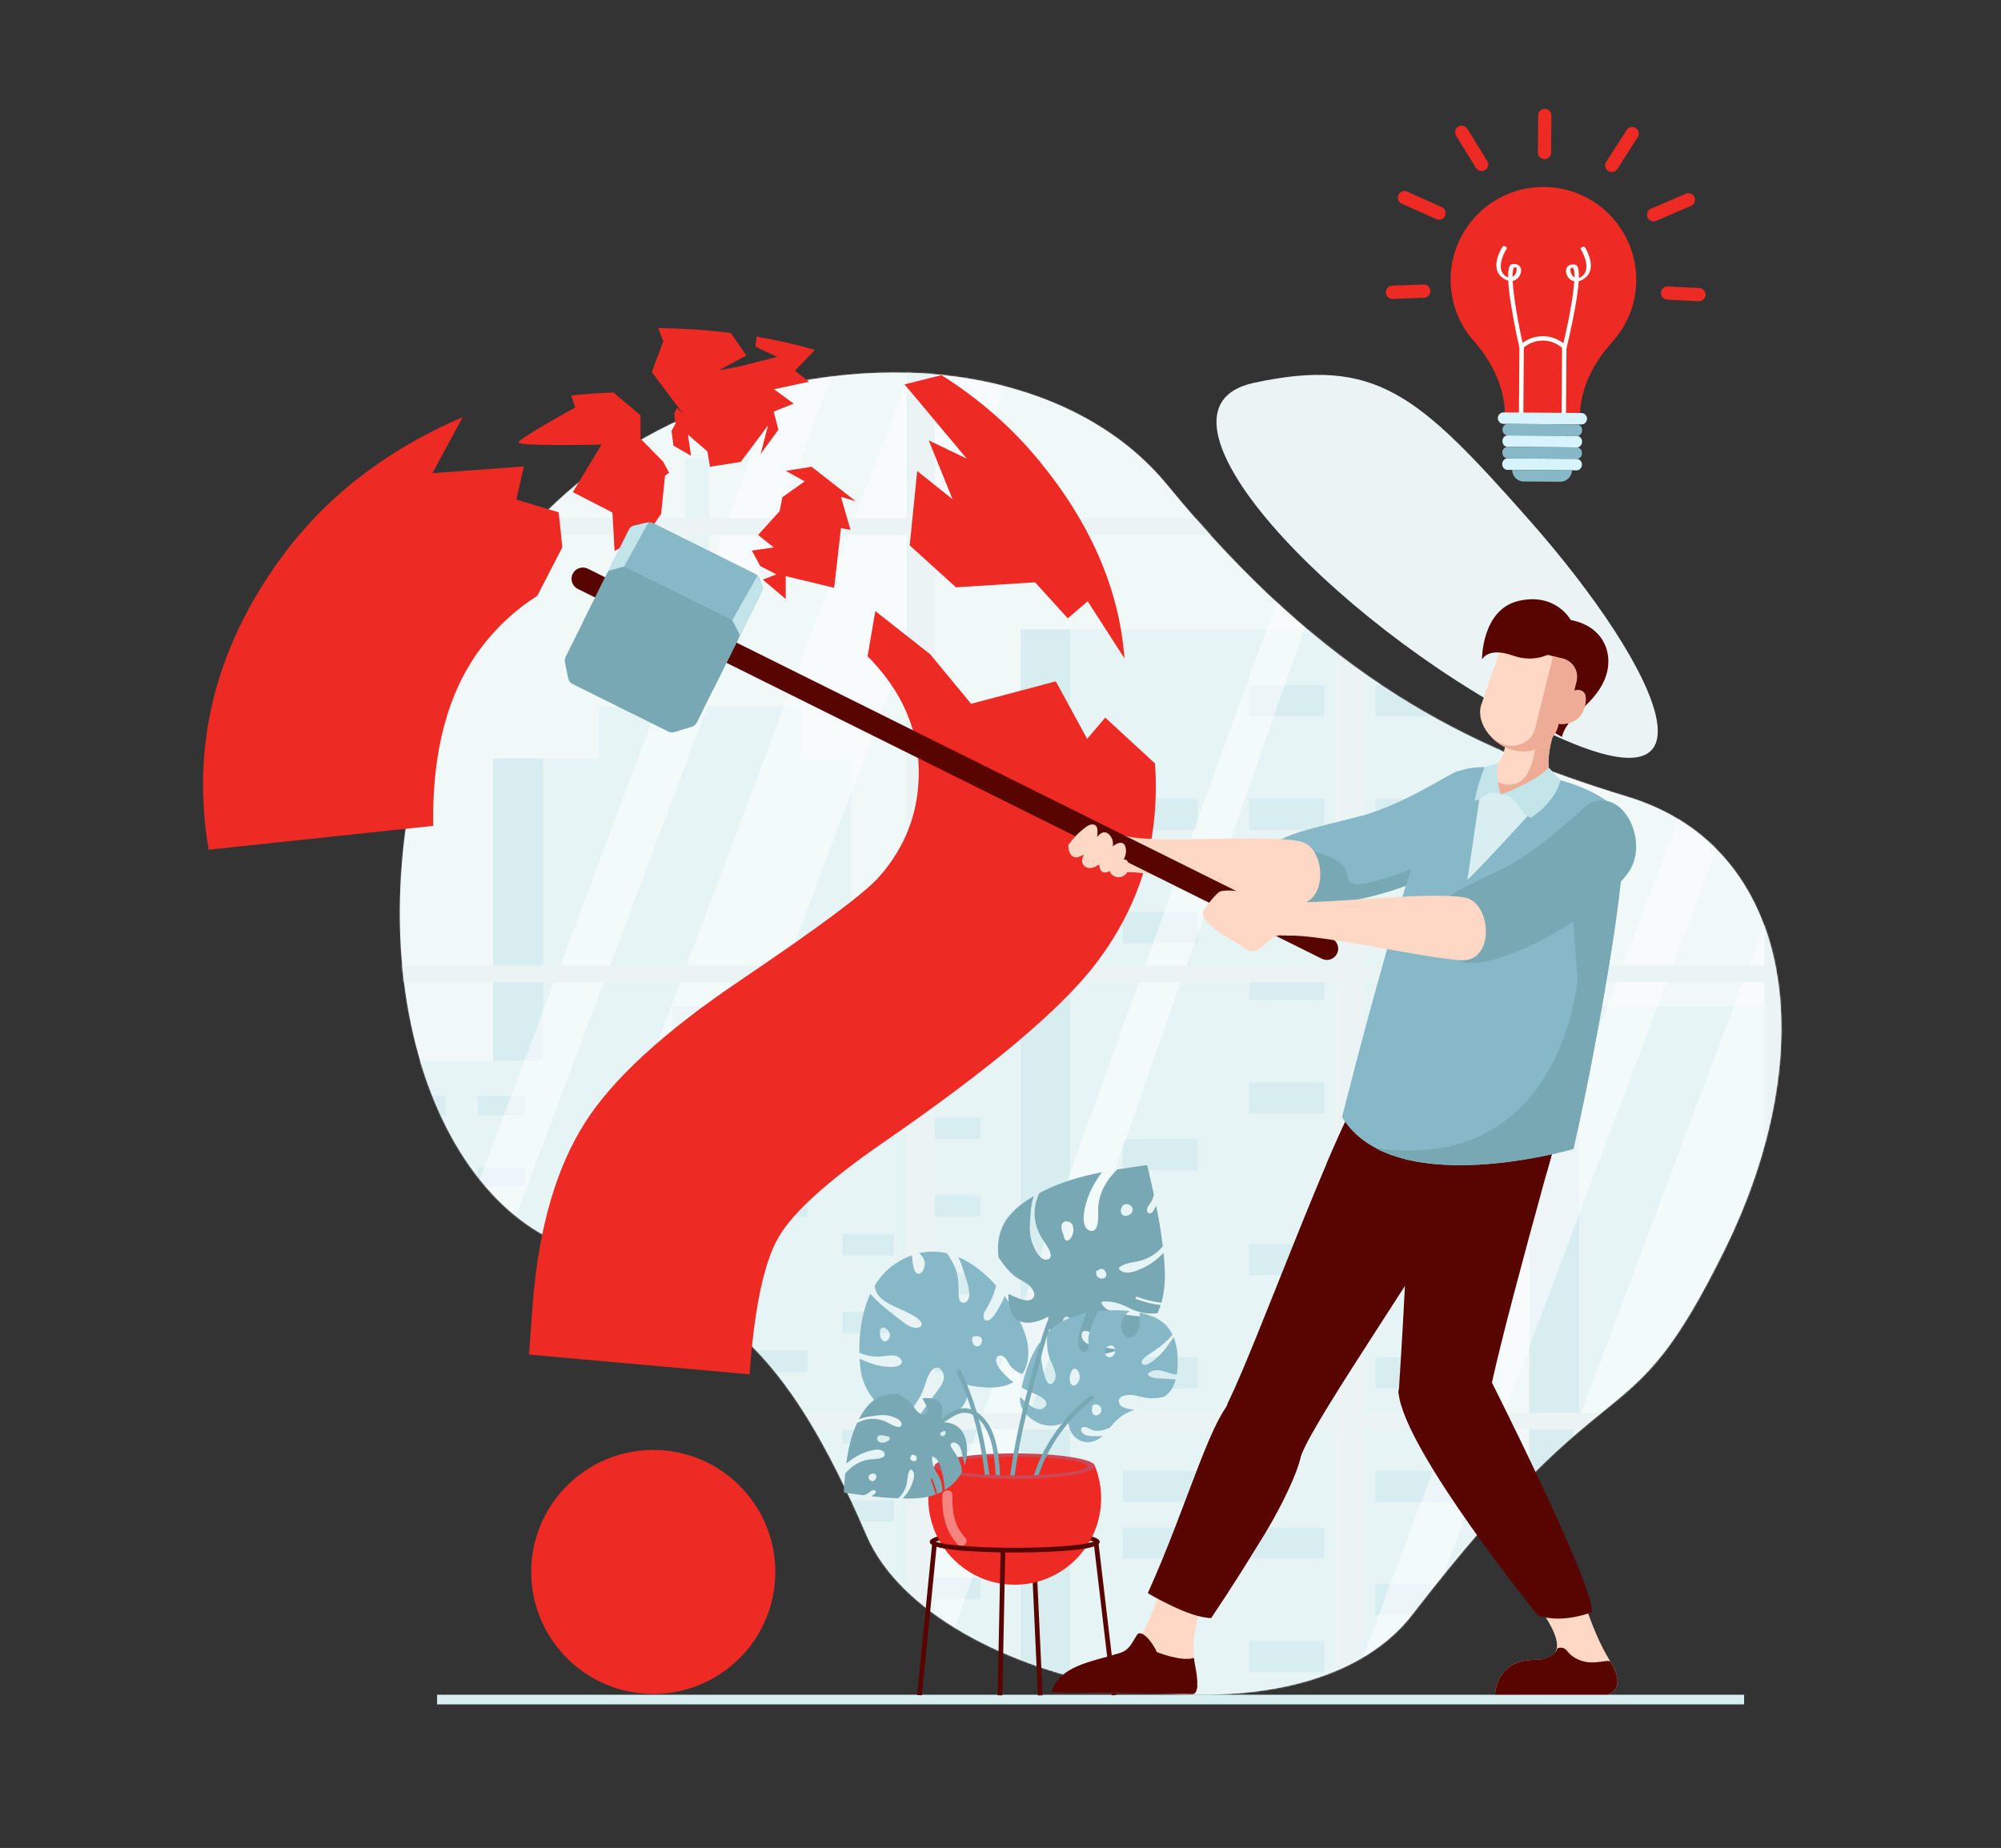 <svg width="1400" height="1293" viewBox="0 0 1400 1293" fill="none" xmlns="http://www.w3.org/2000/svg">
<rect x="0" y="0" width="1400" height="1293" fill="#333333" stroke="none"/>
<g clip-path="url(#clip0_84_4707)">
<path d="M1138.88 557.482C1025.31 523.004 927.403 474.275 816.462 339.068C705.522 203.862 407.372 245.464 320.701 448.274C234.029 651.085 296.433 838.293 400.438 872.966C504.445 907.634 549.077 941.579 606.5 1074.6C652.565 1181.31 908.657 1232.71 988.006 1129.79C1133.14 941.579 1137.15 1015.11 1206.48 874.701C1275.82 734.288 1255.53 592.89 1138.88 557.482Z" fill="#EAF4F5"/>
<path d="M1068.94 362.733C991.769 275.535 962.569 249.472 877.275 267.871C791.981 286.276 930.584 434.293 1071.85 506.881C1213.12 579.475 1163.4 469.473 1068.94 362.733Z" fill="#EAF4F5"/>
<path d="M1220.26 1185.8H305.808V1192.55H1220.26V1185.8Z" fill="#D8EEF0"/>
<mask id="mask0_84_4707" style="mask-type:luminance" maskUnits="userSpaceOnUse" x="279" y="260" width="968" height="926">
<path d="M1138.88 557.482C1025.31 523.004 927.403 474.275 816.462 339.068C705.522 203.862 407.372 245.464 320.701 448.274C234.029 651.085 296.433 838.293 400.438 872.966C504.445 907.634 549.077 941.579 606.5 1074.6C652.565 1181.31 908.657 1232.71 988.006 1129.79C1133.14 941.579 1137.15 1015.11 1206.48 874.701C1275.82 734.288 1255.53 592.89 1138.88 557.482Z" fill="white"/>
</mask>
<g mask="url(#mask0_84_4707)">
<path d="M419.204 530.655V494.335H479.446V320.75H496.054V494.335H560.944V530.655H595.7V1258.49H345.04V530.655H419.204Z" fill="#D8EEF0"/>
<path d="M379.8 530.656H345.043V1185.37H379.8V530.656Z" fill="#C3E4E8"/>
<path d="M721.031 704.035H470.372V1258.49H721.031V704.035Z" fill="#D8EEF0"/>
<path d="M505.128 704.035H470.372V1258.49H505.128V704.035Z" fill="#C3E4E8"/>
<path d="M686.055 727.656H650.088V742.584H686.055V727.656Z" fill="#C3E4E8"/>
<path d="M625.496 727.656H589.527V742.584H625.496V727.656Z" fill="#C3E4E8"/>
<path d="M686.055 782.012H650.088V796.939H686.055V782.012Z" fill="#C3E4E8"/>
<path d="M625.496 782.012H589.527V796.939H625.496V782.012Z" fill="#C3E4E8"/>
<path d="M564.936 782.012H528.97V796.939H564.936V782.012Z" fill="#C3E4E8"/>
<path d="M686.055 836.367H650.088V851.288H686.055V836.367Z" fill="#C3E4E8"/>
<path d="M564.936 836.367H528.97V851.288H564.936V836.367Z" fill="#C3E4E8"/>
<path d="M625.496 863.543H589.527V878.471H625.496V863.543Z" fill="#C3E4E8"/>
<path d="M686.055 890.719H650.088V905.647H686.055V890.719Z" fill="#C3E4E8"/>
<path d="M625.496 917.895H589.527V932.827H625.496V917.895Z" fill="#C3E4E8"/>
<path d="M686.055 945.074H650.088V960.002H686.055V945.074Z" fill="#C3E4E8"/>
<path d="M564.936 945.074H528.97V960.002H564.936V945.074Z" fill="#C3E4E8"/>
<path d="M686.055 995.305H650.088V1010.23H686.055V995.305Z" fill="#C3E4E8"/>
<path d="M625.495 995.305H589.527V1010.23H625.495V995.305Z" fill="#C3E4E8"/>
<path d="M686.055 1049.66H650.088V1064.58H686.055V1049.66Z" fill="#C3E4E8"/>
<path d="M625.495 1049.66H589.527V1064.58H625.495V1049.66Z" fill="#C3E4E8"/>
<path d="M564.936 1049.66H528.97V1064.58H564.936V1049.66Z" fill="#C3E4E8"/>
<path d="M686.055 1104.01H650.088V1118.94H686.055V1104.01Z" fill="#C3E4E8"/>
<path d="M564.936 1104.01H528.97V1118.94H564.936V1104.01Z" fill="#C3E4E8"/>
<path d="M625.496 1131.19H589.527V1146.12H625.496V1131.19Z" fill="#C3E4E8"/>
<path d="M564.936 1131.19H528.97V1146.12H564.936V1131.19Z" fill="#C3E4E8"/>
<path d="M686.055 1158.37H650.088V1173.29H686.055V1158.37Z" fill="#C3E4E8"/>
<path d="M625.496 1185.54H589.527V1200.47H625.496V1185.54Z" fill="#C3E4E8"/>
<path d="M1320.77 704.027H1070.12V1258.49H1320.77V704.027Z" fill="#D8EEF0"/>
<path d="M1104.87 704.027H1070.12V1258.49H1104.87V704.027Z" fill="#C3E4E8"/>
<path d="M1050.36 440.305H714.053V1258.49H1050.36V440.305Z" fill="#D8EEF0"/>
<path d="M748.806 440.305H714.053V1258.49H748.806V440.305Z" fill="#C3E4E8"/>
<path d="M1014.94 479.496H962.413V501.296H1014.94V479.496Z" fill="#C3E4E8"/>
<path d="M926.508 479.496H873.981V501.296H926.508V479.496Z" fill="#C3E4E8"/>
<path d="M1014.94 558.867H962.412V580.667H1014.94V558.867Z" fill="#C3E4E8"/>
<path d="M926.508 558.867H873.981V580.667H926.508V558.867Z" fill="#C3E4E8"/>
<path d="M838.071 558.867H785.549V580.667H838.071V558.867Z" fill="#C3E4E8"/>
<path d="M1014.94 638.238H962.412V660.037H1014.94V638.238Z" fill="#C3E4E8"/>
<path d="M838.071 638.238H785.549V660.037H838.071V638.238Z" fill="#C3E4E8"/>
<path d="M926.508 677.93H873.981V699.73H926.508V677.93Z" fill="#C3E4E8"/>
<path d="M1014.94 717.613H962.412V739.413H1014.94V717.613Z" fill="#C3E4E8"/>
<path d="M926.508 757.301H873.981V779.101H926.508V757.301Z" fill="#C3E4E8"/>
<path d="M1014.94 796.984H962.412V818.784H1014.94V796.984Z" fill="#C3E4E8"/>
<path d="M838.071 796.984H785.549V818.784H838.071V796.984Z" fill="#C3E4E8"/>
<path d="M1014.94 870.332H962.412V892.132H1014.94V870.332Z" fill="#C3E4E8"/>
<path d="M926.508 870.332H873.981V892.132H926.508V870.332Z" fill="#C3E4E8"/>
<path d="M1014.94 949.707H962.412V971.507H1014.94V949.707Z" fill="#C3E4E8"/>
<path d="M926.508 949.707H873.981V971.507H926.508V949.707Z" fill="#C3E4E8"/>
<path d="M838.071 949.707H785.549V971.507H838.071V949.707Z" fill="#C3E4E8"/>
<path d="M1014.94 1029.09H962.412V1050.89H1014.94V1029.09Z" fill="#C3E4E8"/>
<path d="M838.071 1029.09H785.549V1050.89H838.071V1029.09Z" fill="#C3E4E8"/>
<path d="M926.508 1068.77H873.981V1090.57H926.508V1068.77Z" fill="#C3E4E8"/>
<path d="M838.071 1068.77H785.549V1090.57H838.071V1068.77Z" fill="#C3E4E8"/>
<path d="M1014.94 1108.46H962.412V1130.25H1014.94V1108.46Z" fill="#C3E4E8"/>
<path d="M926.508 1148.14H873.981V1169.94H926.508V1148.14Z" fill="#C3E4E8"/>
<path d="M1572.43 501.293H1242.81V1258.49H1572.43V501.293Z" fill="#D8EEF0"/>
<path d="M1276.87 501.293H1242.81V1258.49H1276.87V501.293Z" fill="#C3E4E8"/>
<path d="M389.846 742.027H177.554V1258.49H389.846V742.027Z" fill="#D8EEF0"/>
<path d="M367.485 766.762H334.331V780.52H367.485V766.762Z" fill="#C3E4E8"/>
<path d="M311.665 766.762H278.509V780.52H311.665V766.762Z" fill="#C3E4E8"/>
<path d="M367.485 816.867H334.331V830.63H367.485V816.867Z" fill="#C3E4E8"/>
<path d="M311.665 816.867H278.509V830.63H311.665V816.867Z" fill="#C3E4E8"/>
<path d="M367.485 866.973H334.331V880.73H367.485V866.973Z" fill="#C3E4E8"/>
<path d="M311.665 892.023H278.509V905.781H311.665V892.023Z" fill="#C3E4E8"/>
<path d="M367.485 917.07H334.331V930.828H367.485V917.07Z" fill="#C3E4E8"/>
<path d="M311.664 942.121H278.508V955.884H311.664V942.121Z" fill="#C3E4E8"/>
<path d="M367.485 967.172H334.331V980.935H367.485V967.172Z" fill="#C3E4E8"/>
<path d="M367.485 1013.47H334.331V1027.23H367.485V1013.47Z" fill="#C3E4E8"/>
<path d="M311.665 1013.47H278.509V1027.23H311.665V1013.47Z" fill="#C3E4E8"/>
<path d="M367.485 1063.57H334.331V1077.34H367.485V1063.57Z" fill="#C3E4E8"/>
<path d="M311.665 1063.57H278.509V1077.34H311.665V1063.57Z" fill="#C3E4E8"/>
<path d="M367.485 1113.68H334.331V1127.44H367.485V1113.68Z" fill="#C3E4E8"/>
<path d="M311.665 1138.73H278.509V1152.49H311.665V1138.73Z" fill="#C3E4E8"/>
<path d="M367.485 1163.78H334.331V1177.54H367.485V1163.78Z" fill="#C3E4E8"/>
<path opacity="0.35" d="M937.986 189.273H38.305V1215.07H937.986V189.273Z" fill="white"/>
<path opacity="0.5" d="M354.272 1196.54H284.447L658.757 201.012H728.584L354.272 1196.54Z" fill="white"/>
<path opacity="0.5" d="M230.979 1196.54H196.064L570.376 201.012H605.29L230.979 1196.54Z" fill="white"/>
<path opacity="0.5" d="M647.85 1196.54H612.938L933.851 307.891V379.489L647.85 1196.54Z" fill="white"/>
<path opacity="0.35" d="M1848.63 168.973H948.948V1194.77H1848.63V168.973Z" fill="white"/>
<path opacity="0.5" d="M1097.74 1196.54H1027.91L1402.23 201.012H1472.05L1097.74 1196.54Z" fill="white"/>
<path opacity="0.5" d="M974.444 1196.54H939.531L1313.84 201.012H1348.76L974.444 1196.54Z" fill="white"/>
<path d="M1886.15 374.299V362.559H1853.83V177.536V177.531H954.059H934.459H34.691V201.007H54.291V209.294H634.485V362.558H34.691V374.297H634.485V675.539H34.691V687.274H634.485V988.516H34.691V1000.25H634.485V1196.54H54.477V1203.33H34.691V1230.48H934.459H954.059H1853.83V1228.3V1000.25H1886.15V988.516H1853.83V687.274H1886.15V675.539H1853.83V374.299H1886.15ZM954.142 687.274H1234.36V988.516H954.142V687.274ZM954.142 675.539V374.299H1234.36V675.541L954.142 675.539ZM954.142 362.558V209.294H1234.36V362.558H954.142ZM954.142 1000.25H1234.36V1196.54H954.241V1203.33H954.142V1000.25ZM1254.04 1196.54V1000.25H1534.25V1196.54L1254.04 1196.54ZM1254.04 988.516V687.274H1534.25V988.516H1254.04ZM1254.04 675.539V374.299H1534.25V675.541L1254.04 675.539ZM1254.04 362.558V209.294H1534.25V362.558H1254.04ZM1553.93 209.294H1834.15V362.558H1553.93V209.294ZM654.166 209.294H934.379V362.558H654.166V209.294ZM654.166 374.299H934.379V675.541H654.166V374.299ZM654.166 687.274H934.379V988.516H654.166V687.274ZM654.166 1000.25H934.379V1203.33H934.273V1196.54H654.166V1000.25ZM1834.15 1203.33H1834.04V1196.54H1553.93V1000.25H1834.15L1834.15 1203.33ZM1834.15 988.516H1553.93V687.274H1834.15V988.516ZM1834.15 675.539H1553.93V374.299H1834.15V675.539Z" fill="#EAF4F5"/>
</g>
<path d="M726.175 1186.28L729.462 1186.21L724.779 1084.59L721.492 1084.66L726.175 1186.28Z" fill="#580400"/>
<path d="M650.536 1078.76C650.536 1071.79 696.008 1071.25 709.948 1071.25C723.884 1071.25 769.356 1071.79 769.356 1078.76C769.356 1085.73 723.884 1086.27 709.948 1086.27C696.008 1086.27 650.536 1085.73 650.536 1078.76ZM709.947 1074.53C679.345 1074.53 659.478 1076.83 654.635 1078.76C659.478 1080.69 679.345 1082.99 709.947 1082.99C740.545 1082.99 760.415 1080.69 765.256 1078.76C760.417 1076.83 740.545 1074.53 709.947 1074.53Z" fill="#580400"/>
<path d="M766.062 1025.84C768.856 1032.8 770.408 1040.39 770.408 1048.35C770.408 1081.75 743.34 1108.82 709.945 1108.82C676.552 1108.82 649.481 1081.75 649.481 1048.35C649.481 1040.39 651.033 1032.8 653.832 1025.84H766.062Z" fill="#EE2A24"/>
<path d="M653.831 1025.83C653.831 1030.74 678.953 1034.71 709.943 1034.71C740.934 1034.71 766.062 1030.74 766.062 1025.83C766.062 1020.92 740.935 1016.94 709.943 1016.94C678.955 1016.94 653.831 1020.92 653.831 1025.83Z" fill="#CF4755"/>
<path d="M659.352 1025.83C659.352 1029.45 682.002 1032.4 709.943 1032.4C737.883 1032.4 760.539 1029.45 760.539 1025.83C760.539 1022.2 737.883 1019.25 709.943 1019.25C682.003 1019.26 659.352 1022.2 659.352 1025.83Z" fill="#835F59"/>
<path opacity="0.42" d="M659.329 1046.23C659.465 1041.71 666.511 1041.69 666.377 1046.23C666.057 1056.99 667.45 1067.71 675.212 1075.78C678.357 1079.05 673.38 1084.04 670.227 1080.77C661.191 1071.37 658.954 1058.87 659.329 1046.23Z" fill="white"/>
<path d="M709.947 1086.27C723.882 1086.27 769.354 1085.73 769.354 1078.76H766.067C766.067 1078.45 766.201 1078.24 766.25 1078.2C764.26 1080.21 743.59 1082.99 709.945 1082.99C676.298 1082.99 655.626 1080.21 653.638 1078.2C653.687 1078.24 653.821 1078.45 653.821 1078.76H650.532C650.536 1085.73 696.008 1086.27 709.947 1086.27Z" fill="#580400"/>
<path d="M777.831 1186.22L781.111 1185.99L768.551 1079.62L765.273 1079.85L777.831 1186.22Z" fill="#580400"/>
<path d="M644.964 1186.23L655.469 1080.27L652.19 1080.03L641.684 1185.98L644.964 1186.23Z" fill="#580400"/>
<path d="M700.072 1084.59L697.999 1186.17L701.284 1186.24L703.356 1084.66L700.072 1084.59Z" fill="#580400"/>
<path d="M659.361 1025.84C659.361 1028.52 671.525 1030.8 689.039 1031.82C690.059 1031.88 691.109 1031.94 692.19 1031.97C693.661 1032.06 695.131 1032.12 696.665 1032.15C697.656 1032.21 698.675 1032.24 699.727 1032.27C702.009 1032.33 704.355 1032.36 706.757 1032.36C707.808 1032.39 708.859 1032.39 709.91 1032.39H709.942C714.627 1032.39 719.161 1032.3 723.458 1032.15C724.538 1032.12 725.617 1032.06 726.67 1032.03C746.373 1031.13 760.52 1028.72 760.52 1025.84C760.52 1023.23 748.718 1020.95 731.624 1019.9C730.515 1019.83 729.405 1019.77 728.264 1019.71C723.157 1019.44 717.66 1019.3 711.921 1019.26H708.74C705.255 1019.26 701.861 1019.32 698.586 1019.42C697.533 1019.44 696.543 1019.51 695.524 1019.54C693.812 1019.59 692.128 1019.69 690.477 1019.77C689.428 1019.81 688.373 1019.9 687.354 1019.93C670.744 1021.04 659.361 1023.26 659.361 1025.84Z" fill="#EE2A24"/>
<path d="M709.205 967.014C706.984 965.723 704.97 963.817 703.407 962.232C700.868 959.66 696.872 955.465 696.926 951.531C696.964 948.294 700.327 947.572 702.566 949.483C704.559 951.184 705.412 953.77 706.976 955.787C708.895 958.257 711.998 960.232 715.182 961.507C719.544 955.301 720.261 946.752 718.794 939.278C717.103 930.65 711.408 918.352 702.888 906.865C701.817 909.904 700.189 912.841 698.956 914.879C697.35 917.546 694.774 922.611 691.706 923.7C688.451 924.85 687.794 921.843 688.285 919.396C688.285 919.267 688.307 919.141 688.373 919.007C688.373 919.007 688.374 919.007 688.378 919.002C688.436 918.779 688.498 918.563 688.572 918.362C688.649 918.149 688.785 918.02 688.937 917.928C690.717 914.48 692.779 911.181 694.338 907.628C695.498 904.985 696.213 902.274 696.943 899.549C689.484 891.145 680.505 883.796 670.533 879.562C672.558 883.768 673.961 888.53 675.25 892.685C676.574 896.942 680.069 905.995 676.825 910.176C675.937 911.319 674.107 912.049 672.724 911.273C670.458 910.003 670.734 905.35 670.694 903.266C670.6 898.166 670.582 893.749 668.918 888.785C667.478 884.475 665.118 880.639 662.561 876.929C656.321 875.446 649.784 875.263 643.054 876.81C645.024 878.568 646.563 880.726 646.968 883.258C647.349 885.613 645.907 891.036 642.82 891.223C638.754 891.46 638.469 882.016 637.974 878.309C634.3 879.623 630.582 881.463 626.84 883.919C620.418 888.123 615.547 893.627 611.855 899.782C611.927 899.887 611.981 900.013 611.999 900.162C613.316 910.491 626.498 914.059 634.345 918.047C636.777 919.284 645.914 923.556 644.732 927.245C644.111 929.195 640.854 929.2 639.315 928.915C635.383 928.187 631.853 925.048 628.792 922.675C621.741 917.194 614.768 911.917 608.932 905.29C602.478 919.096 601.01 934.998 601.241 946.761C601.446 946.674 601.689 946.66 601.939 946.771C606.432 948.692 611.768 949.53 616.642 949.082C619.764 948.794 622.998 948.058 626.144 948.519C628.792 948.903 632.932 952.14 629.955 954.783C627.414 957.042 621.751 956.497 618.65 956.094C612.433 955.284 606.821 953.296 601.382 950.594C601.565 954.039 601.88 957.004 602.232 959.243C604.037 970.728 610.961 981.226 620.628 987.632C623.841 989.764 627.357 991.438 631.032 992.677C638.125 986.534 643.512 979.744 646.658 970.488C647.915 966.791 650.549 956.576 655.81 956.928C658.16 957.087 659.786 959.957 660.228 961.989C660.983 965.45 658.881 968.913 656.978 971.613C654.179 975.582 651.102 979.3 648.366 983.329C645.72 987.235 642.976 991.058 640.088 994.781C646.809 995.666 653.721 995.158 660.134 993.173C670.257 990.042 680.853 979.524 675.25 968.7C686.135 971.097 699.502 972.719 709.205 967.014ZM619.915 938.279C619.756 938.321 619.612 938.326 619.459 938.346C619.173 938.702 618.633 938.871 618.202 938.465C618.058 938.326 617.926 938.172 617.79 938.018C616.716 937.348 616.042 935.928 615.717 934.686C615.645 934.416 615.705 934.185 615.829 934.007C615.68 933.338 615.588 932.658 615.581 932.014C615.561 930.435 616.303 928.648 618.189 928.974C620.316 929.351 622.393 931.541 622.617 933.675C622.812 935.51 621.791 937.705 619.915 938.279ZM686.034 940.817C684.883 942.223 683.032 942.401 681.666 941.183C680.22 939.889 679.848 937.75 680.352 935.938C680.436 935.626 680.644 935.464 680.88 935.385C680.905 935.376 680.919 935.353 680.945 935.343C682.551 934.674 684.742 934.634 686.135 935.819C687.709 937.156 687.208 939.376 686.034 940.817Z" fill="#87B8C7"/>
<path d="M795.516 907.335C801.035 909.418 806.742 910.826 812.584 911.489C815.802 900.366 815.304 888.261 814.067 876.668C809.969 880.844 805.489 884.459 799.909 887.065C795.246 889.248 787.232 892.915 783.067 888.063C782.792 887.741 782.693 887.168 783.067 886.863C787.581 883.135 793.591 883.502 798.93 881.836C804.26 880.175 809.917 876.631 813.536 871.994C813.42 871.031 813.301 870.071 813.18 869.119C812.106 860.547 810.618 852.046 808.916 843.586C808.838 843.75 808.76 843.913 808.683 844.069C807.959 845.547 806.585 848.672 804.652 848.985C802.852 849.28 802.186 847.155 802.55 845.748C803.105 843.616 805.165 841.887 806.01 839.822C806.518 838.58 806.965 837.312 807.346 836.025C805.908 829.302 804.365 822.604 802.825 815.906C802.714 815.42 802.218 815.251 801.778 815.313C795.127 816.233 788.409 817.164 781.702 818.261C774.404 825.435 769.205 833.891 768.354 844.404C768.111 847.394 769.983 863.065 762.836 861.149C755.295 859.121 758.853 845.031 760.316 840.335C762.626 832.924 766.443 826.327 770.992 820.179C755.786 823.174 740.882 827.465 727.218 834.75C722.077 845.497 722.784 856.637 729.449 867.153C730.903 869.454 739.348 880.155 732.524 881.34C726.784 882.342 722.295 871.058 721.328 866.854C719.886 860.599 720.731 854.126 721.163 847.803C721.423 843.995 722.08 840.417 723.287 836.937C723.128 837.033 722.96 837.11 722.801 837.21C712.499 843.345 702.712 851.285 699.554 863.373C698.153 868.732 697.989 874.256 698.582 879.751C701.236 883.623 704.067 887.366 707.384 890.706C710.781 894.13 714.698 895.666 718.617 898.267C721.41 900.116 726.185 905.947 722.053 908.948C718.731 911.361 712.498 908.409 709.318 907.08C708.021 906.536 706.759 905.957 705.512 905.351C705.004 938.064 733.491 921.142 733.491 921.291C733.28 951.248 763.838 951.503 782.651 944.507C780.76 944.152 778.871 943.8 776.972 943.491C773.229 942.874 769.404 942.658 765.687 941.917C761.639 941.113 756.002 938.575 756.83 933.402C757.546 928.944 763.349 932.546 765.474 933.721C772.785 937.757 781.344 941.475 789.86 941.036C790.765 940.498 791.659 939.934 792.53 939.318C799.047 934.728 804.505 928.647 808.346 921.669C801.087 921.477 793.831 920.96 786.672 919.713C781.473 918.813 773.233 917.427 770.742 911.99C770.467 911.385 770.797 910.763 771.475 910.714C777.735 910.247 783.685 911.928 789.198 914.799C795.824 918.247 802.652 919.744 809.766 918.848C810.592 917.1 811.35 915.319 811.967 913.48C812.002 913.369 812.034 913.252 812.069 913.148C806.256 912.454 800.557 911.058 795.06 908.983C794.049 908.596 794.491 906.95 795.516 907.335ZM784.265 845.851C784.309 845.556 784.465 845.39 784.656 845.303C784.904 843.93 785.898 842.835 787.557 842.581C791.533 841.975 794.305 846.66 790.993 849.381C789.724 850.427 787.832 851.072 786.218 850.514C784.225 849.813 783.985 847.671 784.265 845.851ZM747.482 926.125C746.257 927.132 744.66 927.338 743.379 926.333C742.864 925.927 743.097 925.344 743.548 925.08C743.542 923.957 743.967 922.764 744.685 922.008C745.781 920.853 747.672 921.14 748.495 922.494C749.266 923.766 748.525 925.271 747.482 926.125ZM750.9 861.818C750.581 863.816 749.621 866.754 747.638 867.731C745.258 868.896 744.287 865.931 744.013 864.158C743.991 864.024 743.997 863.899 744.029 863.787C742.992 861.846 742.46 859.54 742.709 857.612C743.097 854.592 746.108 853.812 748.567 855.249C750.86 856.588 751.292 859.406 750.9 861.818ZM773.409 893.586C772.401 894.766 770.601 894.901 769.244 894.31C767.427 893.519 766.696 891.618 766.942 889.73C767.036 889.037 767.772 888.795 768.25 888.998C769.334 887.615 771.225 887.307 772.569 888.589C773.83 889.783 774.678 892.102 773.409 893.586Z" fill="#78A8B3"/>
<path d="M651.005 1035.19C652.649 1038.58 653.859 1042.12 654.58 1045.78C647.366 1048.38 639.324 1048.67 631.59 1048.48C634.155 1045.68 636.339 1042.65 637.795 1039C639.012 1035.94 641.055 1030.69 637.641 1028.29C637.415 1028.14 637.029 1028.1 636.845 1028.35C634.595 1031.4 635.13 1035.18 634.282 1038.64C633.441 1042.09 631.362 1045.86 628.469 1048.38C627.824 1048.35 627.184 1048.32 626.548 1048.3C620.821 1048.05 615.119 1047.53 609.435 1046.89C609.535 1046.83 609.639 1046.77 609.738 1046.72C610.685 1046.19 612.69 1045.16 612.804 1043.92C612.909 1042.77 611.47 1042.45 610.558 1042.75C609.17 1043.21 608.126 1044.6 606.798 1045.24C605.999 1045.62 605.184 1045.97 604.349 1046.28C599.827 1045.71 595.318 1045.07 590.808 1044.43C590.478 1044.39 590.345 1044.08 590.365 1043.8C590.652 1039.55 590.945 1035.25 591.349 1030.96C595.749 1025.98 601.096 1022.27 608.015 1021.19C609.988 1020.89 620.454 1021.28 618.838 1016.86C617.133 1012.19 607.972 1015.16 604.933 1016.32C600.134 1018.16 595.952 1020.9 592.098 1024.09C593.349 1014.32 595.469 1004.68 599.638 995.671C606.507 991.877 613.918 991.761 621.206 995.445C622.797 996.248 630.289 1001.05 630.749 996.672C631.134 992.995 623.444 990.72 620.615 990.326C616.402 989.73 612.159 990.591 607.993 991.183C605.482 991.54 603.144 992.136 600.895 993.077C600.95 992.97 600.997 992.859 601.052 992.755C604.621 985.926 609.405 979.337 617.259 976.733C620.744 975.573 624.391 975.191 628.057 975.288C630.749 976.771 633.363 978.37 635.737 980.301C638.169 982.276 639.374 984.678 641.285 987.024C642.648 988.695 646.739 991.421 648.526 988.657C649.966 986.433 647.708 982.641 646.674 980.697C646.253 979.906 645.809 979.136 645.348 978.38C666.989 976.406 657.153 995.273 657.252 995.268C677.081 993.617 678.727 1012.93 675.001 1025.18C674.672 1024 674.352 1022.83 674.052 1021.64C673.462 1019.31 673.137 1016.9 672.468 1014.58C671.74 1012.07 669.784 1008.63 666.402 1009.42C663.48 1010.09 666.149 1013.58 667.03 1014.86C670.051 1019.28 672.927 1024.51 673.05 1029.92C672.734 1030.52 672.404 1031.11 672.04 1031.69C669.315 1036.05 665.549 1039.8 661.11 1042.59C660.634 1038.01 659.942 1033.44 658.775 1028.98C657.924 1025.74 656.61 1020.6 652.892 1019.3C652.477 1019.15 652.078 1019.39 652.078 1019.82C652.073 1023.81 653.471 1027.49 655.636 1030.83C658.241 1034.84 659.563 1039.09 659.315 1043.63C658.196 1044.24 657.051 1044.81 655.862 1045.29C655.789 1045.32 655.718 1045.35 655.646 1045.38C654.909 1041.73 653.708 1038.2 652.071 1034.83C651.768 1034.2 650.698 1034.57 651.005 1035.19ZM609.743 1031.19C609.55 1031.23 609.446 1031.34 609.396 1031.46C608.499 1031.69 607.824 1032.37 607.737 1033.44C607.526 1035.98 610.762 1037.5 612.407 1035.27C613.035 1034.41 613.372 1033.18 612.921 1032.19C612.365 1030.96 610.933 1030.92 609.743 1031.19ZM661.132 1003.87C661.739 1003.05 661.799 1002.03 661.072 1001.26C660.778 1000.96 660.4 1001.14 660.249 1001.43C659.508 1001.48 658.735 1001.81 658.269 1002.31C657.559 1003.06 657.838 1004.24 658.777 1004.69C659.654 1005.12 660.618 1004.57 661.132 1003.87ZM618.709 1009.28C620.016 1008.98 621.917 1008.23 622.463 1006.92C623.122 1005.35 621.113 1004.89 619.926 1004.81C619.837 1004.8 619.751 1004.81 619.678 1004.84C618.344 1004.28 616.793 1004.06 615.531 1004.32C613.546 1004.71 613.174 1006.66 614.242 1008.14C615.241 1009.52 617.125 1009.65 618.709 1009.28ZM640.832 1021.91C641.563 1021.22 641.566 1020.07 641.112 1019.24C640.497 1018.14 639.205 1017.76 637.966 1018.01C637.512 1018.11 637.388 1018.59 637.545 1018.88C636.684 1019.64 636.57 1020.85 637.48 1021.64C638.335 1022.37 639.912 1022.78 640.832 1021.91Z" fill="#78A8B3"/>
<path d="M822.615 965.166C820.61 965.052 818.602 964.921 816.593 964.757C812.523 964.43 806.821 965.109 803.458 962.325C803.075 962.003 802.935 961.319 803.396 960.929C809.697 955.624 816.613 961.463 823.354 961.743C824.214 956.546 824.092 951.066 823.706 946.521C823.374 942.64 822.541 938.955 821.172 935.624C817.436 940.738 814.122 946.184 809.201 950.156C807.24 951.74 802.158 956.47 799.577 954.558C796.744 952.459 801.693 949.097 803.217 948.081C809.459 943.933 815.569 939.881 820.357 933.807C817.939 928.878 814.224 924.86 809.04 922.352C805.393 920.584 801.422 919.317 797.307 918.432C798.217 924.768 797.233 934.174 791.375 935.738C787.248 936.846 784.65 932.02 784.376 928.202C784.055 923.77 786.898 919.798 790.329 917.3C784.074 916.596 777.701 916.622 771.754 917.072C770.651 917.155 769.542 917.27 768.432 917.391C768.42 917.507 768.387 917.632 768.325 917.748C765.376 923.459 762.033 929.98 761.449 936.509C761.233 938.931 762.25 942.129 760.973 944.402C758.953 947.994 755.187 945.027 754.626 942.129C753.607 936.827 756.082 930.151 757.794 925.173C758.506 923.09 759.255 920.869 760.107 918.683C752.633 920.219 745.301 922.852 738.878 927.376C736.731 928.888 734.758 930.612 732.933 932.475C732.125 938.914 732.371 945.43 734.736 951.241C736.434 955.411 741.195 963.27 736.552 967.638C733.357 970.642 731.475 964.908 730.806 962.513C728.721 955.029 727.843 946.973 727.507 939.052C724.266 943.723 721.679 948.938 719.648 954.337C717.65 959.633 716.051 965.166 714.842 970.733C718.76 973.502 723.376 974.628 727.623 977.055C729.614 978.196 733.545 980.598 731.639 983.634C727.688 989.913 718.724 982.64 713.687 977.243C713.27 982.321 714.935 986.358 718.468 990.027C726.124 997.978 738.121 1000.54 747.428 993.34C747.06 1002.63 754.012 1010.24 763.068 1008.96C766.322 1008.49 769.019 1006.86 771.407 1004.67C769.289 1004.88 767.17 1004.99 765.073 1004.91C762.358 1004.81 757.742 1004.59 756.649 1001.35C755.596 998.241 758.429 998.064 760.412 998.825C762.861 999.763 764.429 1001.11 767.222 1001.16C770.36 1001.23 773.46 1000.23 776.461 999.033C779.868 994.968 783.167 991.356 788.004 988.843C789.86 987.879 791.786 987.067 793.742 986.314C789.942 985.996 784.362 985.317 783.11 981.85C781.022 976.068 789.825 975.681 792.788 976.163C796.746 976.809 800.539 978.071 804.577 978.346C808.003 978.582 811.321 978.143 814.586 977.259C815.257 976.773 815.921 976.269 816.557 975.714C819.638 973.054 821.511 969.298 822.615 965.166ZM751.262 969.413C749.477 969.351 748.625 967.204 748.424 965.58C748.226 964.01 748.476 962.407 749.158 961.001C749.145 960.88 749.153 960.746 749.203 960.595C749.592 959.474 750.209 958.15 751.392 957.803C752.289 957.543 753.132 957.991 753.734 958.631C755.13 960.114 755.66 962.652 755.284 964.742C754.946 966.616 753.343 969.486 751.262 969.413ZM773.558 947.947C772.559 946.019 773.281 943.664 774.892 942.273C775.06 942.129 775.226 942.082 775.393 942.072C776.972 940.979 778.859 941.185 779.795 943.096C780.804 945.166 780.019 947.783 778.154 949.097C776.476 950.277 774.48 949.724 773.558 947.947ZM770.034 988.446C768.923 990.303 766.367 991.089 764.9 989.48C763.752 988.218 763.7 986.346 764.31 984.732C763.99 984.415 763.888 983.87 764.342 983.481C767.395 980.846 772.279 984.703 770.034 988.446Z" fill="#87B8C7"/>
<path d="M723.459 1032.14C724.539 1032.12 725.618 1032.06 726.671 1032.03C727.784 1028.78 728.986 1025.57 730.427 1022.42C730.816 1021.57 731.207 1020.73 731.626 1019.89C739.348 1003.94 750.7 990.159 764.609 979.131C766.169 977.869 763.947 975.677 762.386 976.912C748.24 988.141 736.646 1002.23 728.776 1018.54C728.595 1018.93 728.414 1019.32 728.265 1019.71C726.342 1023.74 724.81 1027.91 723.459 1032.14Z" fill="#78A8B3"/>
<path d="M706.759 1032.36C707.81 1032.39 708.861 1032.39 709.912 1032.39C710.481 1028.01 711.172 1023.62 711.923 1019.26C713.217 1011.69 714.746 1004.15 716.4 996.674C719.943 980.875 724.119 965.23 728.322 949.578C732.441 934.29 736.854 919.062 746.286 906.085C747.487 904.466 744.754 902.902 743.584 904.523C734.514 916.959 729.975 931.467 725.981 946.182C721.237 963.634 716.581 981.142 712.736 998.806C711.266 1005.6 709.883 1012.41 708.742 1019.26C707.991 1023.62 707.327 1028 706.759 1032.36Z" fill="#78A8B3"/>
<path d="M669.362 960.455C673.48 968.834 676.843 977.454 679.577 986.222C679.996 987.484 680.356 988.746 680.718 990.009H680.748C683.604 999.804 685.763 1009.81 687.357 1019.93C688.016 1023.86 688.559 1027.85 689.04 1031.82C690.061 1031.88 691.11 1031.94 692.191 1031.97C691.68 1027.88 691.142 1023.83 690.48 1019.78C689.04 1010.74 687.205 1001.79 684.803 992.987C684.352 991.363 683.903 989.713 683.391 988.089C680.418 978.145 676.724 968.385 672.067 958.864C671.196 957.03 668.492 958.619 669.362 960.455Z" fill="#78A8B3"/>
<path d="M640.288 1008.57C648.4 1003.19 656.478 997.694 664.647 992.405C669.213 989.462 673.717 987.271 679.183 989.284C679.727 989.492 680.237 989.734 680.716 990.004C682.22 990.754 683.567 991.809 684.801 992.979C686.395 994.511 687.776 996.311 688.887 998.146C692.64 1004.36 694.504 1011.78 695.527 1019.53C696.097 1023.71 696.427 1027.97 696.668 1032.14C697.659 1032.21 698.678 1032.24 699.731 1032.26C699.461 1028.06 699.159 1023.71 698.589 1019.41C697.235 1008.78 694.415 998.505 687.595 991.505C686.306 990.185 684.893 989.016 683.391 988.081C682.161 987.302 680.901 986.67 679.578 986.217C676.303 985.076 672.76 984.99 669.154 986.368C664.438 988.203 660.024 991.866 655.819 994.658C650.143 998.445 644.466 1002.2 638.789 1005.98C637.165 1007.03 638.665 1009.64 640.288 1008.57Z" fill="#78A8B3"/>
<path d="M361.26 349.528L366.527 326.365L302.486 331.07L323.724 291.882C268.864 315.425 225.715 349.321 194.279 393.577C149.945 455.904 133.841 522.893 145.974 594.543L303.099 577.847C302.238 526.041 313.223 484.757 335.975 454.072C347.008 439.232 360.291 426.831 375.881 416.897L393.427 382.962L390.884 358.48L361.26 349.528ZM556.216 259.42L570.123 244.824C557.054 241.029 543.492 237.972 529.391 235.555L528.553 242.556L543.789 249.755L529.785 253.208L519.134 256.021L502.812 259.175L522.193 248.721L511.295 232.94C495.025 230.917 478.109 229.786 460.506 229.492L464.055 238.763L456.019 260.313L478.21 289.899L473.721 285.358L471.651 289.403L472.588 296.404L469.827 301.484L471.158 311.789L483.486 318.893L481.317 304.099L494.877 315.787L496.751 326.583L518.301 323.184L537.386 297.589L532.158 317.661L544.585 300.695L541.33 287.973L555.286 282.401L541.528 272.341L566.036 267.117L556.216 259.42ZM598.698 350.693L567.828 326.581L549.83 329.441L562.996 336.838L547.364 347.883L545.49 357.597L530.4 374.311L541.395 383.04L526.01 385.208L531.928 396.104L543.269 401.879L533.703 405.576L549.729 419.136V403.109L583.607 411.29L588.389 369.524L595.047 370.709L588.389 347.634L598.698 350.693ZM463.931 322.984L448.15 306.957V290.584L429.167 274.607C419.109 275.001 409.246 275.69 399.629 276.677L402.488 285.11C402.488 285.11 362.842 306.808 362.743 309.62C362.645 312.379 420.83 311.099 420.83 311.099L400.762 344.33L428.475 358.584L430.004 385.603L454.511 371.059L462.548 359.618L465.261 332.843L468.17 330.869L463.931 322.984ZM726.958 322.287C707.783 298.983 685.017 279.062 658.672 262.472L632.873 268.954L676.399 320.909L649.79 308.129L666.458 349.311L641.713 329.55L636.476 381.591L668.864 410.942L724.176 407.437L747.075 432.638L761.004 420.742L786.744 460.701C783.152 412.524 763.195 366.368 726.958 322.287ZM808.078 534.155L773.26 502.112L760.625 516.968L738.699 476.734L679.428 492.437L650.782 457.756L612.402 427.574L607.006 459.241C608.136 460.301 609.257 461.457 610.327 462.607C634.614 488.611 645.303 518.116 642.336 551.223C640.176 575.045 630.764 596.132 614.088 614.592C603.274 626.216 571.227 649.975 517.996 685.93C464.774 721.786 428.423 755.118 408.98 785.976C389.55 816.741 377.599 857.15 373.131 907.201C372.678 912.064 371.681 925.597 370.135 947.792L524.414 961.617C527.808 914.777 534.645 882.614 544.962 865.239C555.23 847.856 579.663 825.838 618.3 799.185C692.858 747.736 742.254 706.183 766.435 674.569C790.61 643.002 804.384 608.437 807.758 570.91C808.843 558.479 808.965 546.248 808.078 534.155ZM457.127 1014.52H455.942C408.801 1015.16 371.079 1053.87 371.671 1101.01C372.361 1147.76 410.428 1185.24 457.028 1185.24H458.212C504.958 1184.59 542.436 1146.53 542.436 1099.93V1098.74C541.794 1051.95 503.675 1014.52 457.127 1014.52Z" fill="#EE2A24"/>
<path d="M952.316 764.114C969.419 738.442 993.431 726.225 1000.9 723.662C1013.16 719.463 1038.49 730.303 1040.49 755.695C1042.49 781.087 1041.27 795.481 1023.29 832.729C1005.32 869.978 922.024 988.618 910.648 1017.38C899.274 1046.13 840.678 1019.5 860.066 979.525C879.449 939.548 932.53 793.802 952.316 764.114Z" fill="#580400"/>
<path d="M1034.78 805.969C1041.7 786.515 1041.93 773.946 1040.49 755.694C1039.38 741.517 1030.99 731.886 1021.67 726.865C1021.07 726.548 1020.48 726.243 1019.87 725.96C1019.35 725.71 1018.82 725.478 1018.29 725.256C1016.7 724.6 1015.11 724.076 1013.54 723.677C1011.45 723.152 1009.4 722.859 1007.47 722.797C1006.5 722.766 1005.56 722.797 1004.66 722.879C1004.21 722.921 1003.77 722.981 1003.35 723.056C1002.49 723.201 1001.67 723.403 1000.9 723.662C1000.43 723.826 999.88 724.034 999.274 724.273C998.949 724.404 998.606 724.548 998.249 724.702C998.13 724.749 998.004 724.808 997.88 724.862C997.613 724.977 997.339 725.103 997.055 725.229C996.909 725.296 996.765 725.363 996.616 725.43C996.323 725.569 996.018 725.715 995.706 725.864C995.567 725.931 995.426 725.993 995.285 726.065C994.372 726.509 993.396 727.009 992.369 727.562C992.22 727.641 992.062 727.726 991.913 727.807C991.536 728.014 991.157 728.221 990.768 728.444C990.589 728.544 990.406 728.645 990.223 728.752C989.829 728.978 989.424 729.21 989.018 729.449C988.851 729.548 988.688 729.642 988.519 729.744C987.367 730.433 986.172 731.176 984.94 731.979C984.771 732.089 984.602 732.201 984.429 732.315C983.976 732.614 983.517 732.917 983.054 733.236C982.853 733.375 982.649 733.516 982.441 733.655C981.983 733.971 981.514 734.3 981.045 734.632C980.86 734.768 980.676 734.897 980.488 735.031C979.188 735.971 977.86 736.972 976.514 738.031C976.325 738.18 976.13 738.335 975.938 738.487C975.451 738.878 974.965 739.273 974.474 739.677C974.25 739.86 974.025 740.049 973.799 740.24C973.314 740.644 972.828 741.06 972.342 741.484C972.138 741.655 971.933 741.834 971.729 742.012C971.045 742.614 970.361 743.227 969.674 743.857C969.674 743.857 969.67 743.857 969.669 743.862C968.985 744.493 968.299 745.143 967.612 745.807C967.409 746.004 967.208 746.207 967.005 746.403C966.516 746.885 966.028 747.372 965.542 747.868C965.307 748.105 965.078 748.339 964.843 748.581C964.364 749.082 963.883 749.586 963.403 750.103C963.194 750.329 962.984 750.55 962.775 750.78C962.104 751.514 961.434 752.258 960.77 753.024C960.765 753.029 960.76 753.034 960.753 753.044C960.09 753.81 959.426 754.6 958.77 755.399C958.564 755.654 958.361 755.911 958.157 756.164C957.699 756.732 957.245 757.307 956.791 757.888C956.565 758.187 956.337 758.48 956.11 758.778C955.665 759.37 955.222 759.969 954.783 760.574C954.582 760.854 954.379 761.128 954.178 761.412C953.556 762.288 952.941 763.175 952.332 764.08C952.327 764.09 952.322 764.1 952.316 764.11C952.307 764.12 952.301 764.134 952.292 764.144C951.964 764.64 951.622 765.175 951.273 765.733C951.156 765.92 951.033 766.127 950.914 766.324C950.67 766.723 950.42 767.132 950.168 767.566C950.026 767.806 949.882 768.058 949.736 768.307C949.493 768.726 949.248 769.155 949 769.601C948.848 769.866 948.697 770.141 948.544 770.421C948.284 770.887 948.023 771.373 947.755 771.864C947.607 772.139 947.46 772.407 947.314 772.687C947.004 773.26 946.696 773.857 946.379 774.465C946.266 774.682 946.156 774.89 946.042 775.111C945.162 776.824 944.245 778.654 943.298 780.587C943.204 780.785 943.107 780.986 943.01 781.185C942.629 781.965 942.245 782.759 941.858 783.574C941.732 783.838 941.605 784.103 941.478 784.368C941.104 785.154 940.73 785.952 940.35 786.768C940.224 787.032 940.098 787.301 939.972 787.568C939.57 788.431 939.165 789.311 938.756 790.201C938.65 790.422 938.548 790.645 938.445 790.87C937.941 791.968 937.433 793.079 936.917 794.222C936.912 794.236 936.905 794.246 936.9 794.261C935.249 797.916 933.533 801.782 931.776 805.828C931.736 805.92 931.694 806.014 931.654 806.106C931.107 807.363 930.558 808.635 930.003 809.919C929.963 810.022 929.917 810.117 929.877 810.214C929.297 811.564 928.716 812.92 928.124 814.302C928.122 814.307 928.119 814.317 928.117 814.323C946.414 842.45 972.887 869.664 966.395 882.034C963.464 887.624 913.486 994.495 909.401 998.501C908.945 998.95 905.566 1018.21 909.596 1019.62C909.98 1018.91 910.332 1018.16 910.647 1017.37C921.84 989.077 1002.65 873.769 1022.37 834.59C1022.38 834.56 1022.4 834.533 1022.41 834.503C1022.72 833.892 1023.01 833.298 1023.29 832.727C1026.1 826.904 1028.49 821.647 1030.54 816.812C1032.18 812.946 1033.58 809.353 1034.78 805.969Z" fill="#580400"/>
<path d="M783.389 1156.64C804.932 1149.39 810.002 1111.11 818.836 1093.64L844.268 1115.18C844.268 1115.18 831.342 1141.97 836.036 1164.68C840.733 1187.39 833.976 1185.19 833.976 1185.19L735.798 1184.21C735.798 1184.21 761.845 1163.88 783.389 1156.64Z" fill="#FED8C5"/>
<path d="M783.389 1156.64C789.947 1154.63 791.469 1150.3 795.413 1144.08C797.917 1139.69 805.561 1147.34 809.369 1155.93C809.369 1155.93 826.254 1162.84 835.326 1160.07C835.544 1161.65 835.731 1163.21 836.036 1164.69C840.733 1187.39 833.976 1185.19 833.976 1185.19L735.798 1184.21C740.816 1165.7 762.621 1163.01 783.389 1156.64Z" fill="#580400"/>
<path d="M837.651 1179.3C837.226 1186.24 833.976 1185.19 833.976 1185.19L735.798 1184.21C735.798 1184.21 736.182 1181.75 738.235 1178.31L837.651 1179.3Z" fill="#580400"/>
<path d="M865.448 977.155C848.616 985.534 831.68 1051.55 803.055 1114.72C803.055 1114.72 833.013 1132.69 847.436 1131.98C847.436 1131.98 907.932 1043.81 910.68 1015.29C914.373 977.034 888.009 965.92 865.448 977.155Z" fill="#580400"/>
<path d="M910.68 1015.3C911.25 1009.38 911.101 1004.12 910.36 999.484C909.748 1001.14 857.665 1075.88 833.889 1128.53C835.138 1128.76 844.082 1131.91 845.3 1131.97C846.018 1131.99 846.74 1132.01 847.437 1131.98C847.437 1131.98 854.35 1120.07 879.37 1082.1C896.604 1055.43 909.527 1027.26 910.68 1015.3Z" fill="#580400"/>
<path d="M1073.6 1161.4C1106.47 1161.39 1079.83 1128.92 1067.03 1110.96L1094.99 1095.16C1108.86 1112.84 1110 1135.29 1126.84 1162.88C1138.82 1182.5 1124.77 1185.66 1124.77 1185.66L1046.06 1185.7C1046.06 1185.7 1046.05 1161.42 1073.6 1161.4Z" fill="#FED8C5"/>
<path d="M1073.6 1161.4C1082.94 1161.4 1087.82 1158.2 1089.86 1153.14C1095.94 1151.92 1095.69 1155.56 1099.89 1158.65C1112.29 1167.78 1125 1159.87 1126.84 1162.88C1138.82 1182.5 1124.77 1185.66 1124.77 1185.66L1046.06 1185.7C1046.06 1185.7 1046.05 1161.42 1073.6 1161.4Z" fill="#580400"/>
<path d="M1096.59 768.935C1070.91 780.482 983.221 718.347 985.968 772.239C988.691 825.57 978.559 975.131 978.559 975.131C978.559 975.131 1040.05 1003.86 1041.25 982.461C1042.54 959.548 1096.59 768.935 1096.59 768.935Z" fill="#580400"/>
<path d="M984.933 857.06C984.933 857.06 994.197 835.506 1023.29 832.725C1052.38 829.948 1082.28 820.104 1082.28 820.104L1088.87 796.422L1008.01 799.127L978.502 804.896L984.933 857.06Z" fill="#580400"/>
<path d="M978.559 975.13C983.149 1015.63 1075.91 1130.25 1075.91 1130.25C1093.36 1136.48 1113.89 1127.95 1113.89 1127.95C1114.96 1107.37 1037.91 955.609 1037.91 955.609C1037.91 955.609 976.347 955.618 978.559 975.13Z" fill="#580400"/>
<path d="M895.862 587.404C908.433 581.357 920.199 579.092 955.655 570.053C957.084 569.5 958.544 568.96 960.058 568.469C987.33 559.594 1014.46 541 1019.54 539.725C1038.67 534.934 1072.27 559.748 1040.94 588.621C1012.44 614.895 938.654 638.515 911.988 630.883C901.983 628.017 890.032 610.652 890.85 601.615C892.345 601.402 892.214 589.156 895.862 587.404Z" fill="#87B8C7"/>
<path d="M1023.19 592.754C1023.19 592.754 943.824 630.512 943.186 614.67C942.55 598.822 916.573 595.345 916.573 595.345L893.166 608.625L892.271 609.232C895.655 618.146 904.376 628.706 911.987 630.888C933.901 637.157 987.62 622.321 1021.9 602.254L1023.19 592.754Z" fill="#78A8B3"/>
<path d="M909.744 588.768C881.72 582.767 797.648 592.159 782.509 583.116C772.218 576.961 776.782 611.619 785.265 610.444C804.76 607.742 876.511 629.223 905.113 632.517C929.51 635.328 928.704 592.826 909.744 588.768Z" fill="#FED8C5"/>
<path d="M935.437 667.303C933.497 671.204 928.76 672.793 924.858 670.857L404.253 412.052C400.352 410.111 398.76 405.377 400.701 401.472C402.639 397.571 407.376 395.982 411.278 397.918L931.883 656.725C935.785 658.664 937.377 663.398 935.437 667.303Z" fill="#580400"/>
<path d="M532.715 414.623L500.115 480.201C498.486 483.476 494.512 484.81 491.238 483.181L411.182 443.386C407.907 441.758 406.575 437.781 408.202 434.511L439.717 371.114C440.59 369.356 442.201 368.075 444.114 367.623L452.714 365.576C454.221 365.221 455.806 365.402 457.191 366.091L528.055 401.316C529.55 402.062 530.708 403.338 531.302 404.898L532.978 409.328C533.632 411.055 533.534 412.972 532.715 414.623Z" fill="#87B8C7"/>
<path d="M516.503 447.235L487.506 505.567C486.78 507.027 485.481 508.123 483.92 508.591L471.869 512.226C470.429 512.665 468.877 512.53 467.531 511.861L400.69 478.633C399.062 477.825 397.895 476.306 397.53 474.53L395.244 463.395C394.977 462.099 395.153 460.757 395.742 459.577L424.493 401.741C425.24 400.234 426.594 399.118 428.215 398.674L434.481 396.946C435.882 396.56 437.379 396.705 438.679 397.357L510.616 433.117C511.736 433.67 512.651 434.572 513.229 435.678L516.453 441.877C517.326 443.551 517.346 445.544 516.503 447.235Z" fill="#78A8B3"/>
<path d="M1073.51 484.211C1068.46 504.513 1092.81 515.599 1092.81 515.599C1096.56 500.54 1114.79 493.851 1122.51 475.866C1130.52 457.234 1121.24 435.459 1094.07 433.181C1077.38 431.778 1078.56 463.913 1073.51 484.211Z" fill="#580400"/>
<path d="M1088.86 545.141C1103.12 548.657 1128.79 558.205 1135.09 572.903C1141.39 587.599 1120.65 718.764 1100.84 803.881C1100.84 803.881 975.285 840.888 938.948 781.672C938.948 781.672 993.854 562.898 1013.16 544.222C1029.26 528.648 1074.6 541.631 1088.86 545.141Z" fill="#87B8C7"/>
<path d="M1091.79 545.865C1091.79 545.865 1033.23 610.429 1026.69 615.517C1026.69 615.517 1035.4 555.381 1038.54 537.414L1091.79 545.865Z" fill="#D8EEF0"/>
<path d="M1085.89 515.049C1086.78 512.449 1087.48 510.768 1087.48 510.768C1087.48 510.768 1061.37 484.625 1054.92 507.421L1085.89 515.049Z" fill="url(#paint0_linear_84_4707)"/>
<path d="M1050.08 556.001L1043.25 538.415C1043.25 538.415 1052.94 533.369 1053.54 517.353C1055.01 478.242 1087.49 510.781 1087.49 510.781C1087.49 510.781 1077.33 542.309 1088.86 545.148L1050.08 556.001Z" fill="#FED8C5"/>
<path d="M1051.16 548.417C1070.97 553.299 1072.84 527.998 1074.34 523.385C1075.77 519.037 1087.49 510.777 1087.49 510.777C1087.49 510.777 1077.33 542.306 1088.86 545.145L1050.08 556L1046.05 545.603C1047.31 546.883 1049 547.886 1051.16 548.417Z" fill="#EEAC96"/>
<path d="M1134.64 609.68L1098.06 612.834L1103.8 684.873C1103.8 684.873 1093.51 821.486 962.755 803.44C1012.71 829.845 1100.84 803.88 1100.84 803.88C1110.34 763.074 1131.09 656.218 1134.64 609.68Z" fill="#78A8B3"/>
<path d="M1051.1 450.309L1036.08 493.967C1032.81 507.133 1045.3 521.575 1059.17 525.031C1073.05 528.484 1086.95 520.611 1090.23 507.45L1090.5 506.357C1090.5 506.357 1105.12 508.923 1108.76 494.317C1112.4 479.712 1101.33 483.285 1101.33 483.285L1102.89 477.043C1104.68 469.844 1100.3 462.553 1093.09 460.763L1051.1 450.309Z" fill="#FED8C5"/>
<path d="M1101.33 483.282L1103.03 476.459C1104.74 469.581 1100.56 462.619 1093.68 460.904L1086.59 459.141C1086.56 459.285 1086.54 459.429 1086.51 459.57L1073.93 510.09C1071.73 518.917 1061.48 523.674 1052.98 521.238C1050.34 520.483 1045.35 517.544 1043.51 515.786C1048.91 521.238 1054.11 523.766 1059.18 525.027C1073.05 528.479 1086.95 520.607 1090.23 507.445L1090.5 506.353C1090.5 506.353 1105.13 508.919 1108.76 494.313C1112.4 479.709 1101.33 483.282 1101.33 483.282Z" fill="#EEAC96"/>
<path d="M1048.18 533.863C1045.89 544.106 1050.09 555.977 1050.09 555.977C1050.09 555.977 1044.58 551.711 1037.47 557.74C1034.45 560.296 1031.91 560.065 1031.91 560.065C1031.91 560.065 1032.94 551.773 1038.71 536.729L1048.18 533.863Z" fill="#C3E4E8"/>
<path d="M1001.88 634.622C1012.89 626.06 1023.91 621.37 1056.66 605.054C1057.94 604.206 1059.26 603.378 1060.63 602.574C1085.42 588.147 1107.95 564.121 1112.72 561.931C1136.37 551.057 1154.95 590.495 1138.47 611.622C1114.62 642.186 1054.48 675.556 1026.81 673.723C1016.42 673.034 1001.08 658.582 999.972 649.573C1001.39 649.048 998.676 637.111 1001.88 634.622Z" fill="#78A8B3"/>
<path d="M1024.7 627.969C996.45 623.117 914.267 634.61 897.172 630.275C885.772 627.386 892.649 655.151 901.201 654.7C922.773 653.554 993.138 669.744 1021.85 671.872C1046.34 673.684 1043.8 631.249 1024.7 627.969Z" fill="#FED8C5"/>
<path d="M1083.54 537.023C1075.87 546.346 1050.08 556.001 1050.08 556.001C1050.08 556.001 1057.73 555.265 1063.79 565.763C1066.35 570.213 1070.96 572.211 1070.96 572.211C1070.96 572.211 1087.8 562.094 1091.79 545.87L1083.54 537.023Z" fill="#C3E4E8"/>
<path d="M1088.6 454.987C1088.6 454.987 1076.12 464.984 1058.45 458.7C1040.78 452.416 1036.86 461.561 1036.86 461.561C1036.86 461.561 1036.54 426.422 1062.57 420.432C1088.6 414.441 1099.03 433.873 1099.03 433.873L1088.6 454.987Z" fill="#580400"/>
<path d="M512.336 433.972L530.009 402.801L534.002 412.031L517.842 444.542L512.336 433.972Z" fill="#C3E4E8"/>
<path d="M436.656 396.347L453.721 365.422L443.317 367.854C441.948 368.171 440.789 369.086 440.161 370.343L425.669 399.371L436.656 396.347Z" fill="#C3E4E8"/>
<path d="M789.582 608.054C790.029 605.994 789.791 601.938 787.118 601.361C786.793 601.289 786.476 601.302 786.174 601.356C786.875 600.112 787.411 598.77 787.666 597.286C788.206 594.185 787.477 588.941 783.172 589.789C781.478 590.116 779.929 591.031 778.494 592.206C779.012 589.465 778.539 586.639 776.29 584.212C772.991 580.669 769.949 582.758 767.524 585.681C768.223 581.953 768.452 576.204 763.585 576.911C760.854 577.31 758.095 579.958 756.109 581.626C753.226 584.053 750.73 586.827 748.51 589.861C748.426 589.967 748.372 590.107 748.325 590.236C747.894 590.443 747.532 590.905 747.492 591.584C747.271 595.731 749.56 601.225 754.564 599.665C755.829 599.271 757.113 598.673 758.357 597.942C756.806 601.056 756.332 604.187 759.111 606.282C762.046 608.491 765.801 607.095 769.047 604.817C769.044 604.904 769.026 604.987 769.037 605.072C769.329 606.916 769.678 609.368 771.674 610.238C773.224 610.917 775.04 610.235 776.645 609.4C776.541 609.824 776.56 610.253 776.776 610.57C780.541 616.063 788.239 614.194 789.582 608.054Z" fill="#FED8C5"/>
<path d="M896.044 654.506C887.17 653.833 881.178 671.366 870.872 663.54C861.923 656.74 841.271 648.024 841.563 638.451C841.613 636.765 850.947 624.804 853.587 623.797C859.383 621.593 880.867 624.756 892.65 630.312C909.837 638.418 912.717 655.773 896.044 654.506Z" fill="#FED8C5"/>
<path d="M1014.94 195.247C1015.21 159.426 1044.43 130.593 1080.23 130.794C1116.08 130.992 1145.07 160.351 1144.8 196.197C1144.68 212.888 1138.27 228.052 1127.84 239.48C1114.92 253.637 1105.57 271.873 1105.42 291.04L1105.41 292.971L1052.91 292.584L1052.92 290.863C1053.07 271.612 1043.97 253.141 1031.22 238.718C1020.98 227.146 1014.82 211.906 1014.94 195.247Z" fill="#EE2A24"/>
<path d="M1063.04 243.362C1063.01 243.218 1059.76 229.051 1057.46 214.921C1056.12 206.651 1055.45 200.671 1055.24 196.336C1054.02 196.036 1052.78 195.46 1051.56 194.611C1041.53 187.612 1050.82 173.227 1051.23 172.619C1051.55 172.126 1052.47 172.027 1053.25 172.429C1054.05 172.823 1054.44 173.541 1054.12 174.033C1051.64 177.783 1046.69 188.54 1053.36 193.188C1053.99 193.631 1054.58 193.938 1055.17 194.115C1055.03 185.265 1057.12 184.94 1058.34 184.759C1060.31 184.461 1062.13 185.044 1063.23 186.314C1065.47 188.918 1063.88 194.003 1060.24 195.857C1059.64 196.165 1059 196.373 1058.33 196.484C1058.9 207.419 1062.08 226.116 1066.11 243.624C1066.26 244.249 1065.69 244.696 1064.84 244.624C1064.62 244.604 1064.41 244.552 1064.21 244.48C1063.62 244.262 1063.14 243.83 1063.04 243.362ZM1059.76 186.993C1058.67 187.273 1058.21 189.744 1058.25 193.747C1060.86 192.223 1061.8 188.364 1060.71 187.094C1060.69 187.069 1060.66 187.029 1060.57 187C1060.44 186.955 1060.21 186.926 1059.76 186.993Z" fill="white"/>
<path d="M1094.84 244.721C1094.64 244.793 1094.42 244.836 1094.21 244.855C1093.36 244.913 1092.79 244.456 1092.95 243.832C1097.24 226.389 1100.72 207.743 1101.45 196.816C1100.79 196.696 1100.15 196.483 1099.55 196.166C1095.94 194.25 1094.43 189.143 1096.72 186.575C1097.83 185.321 1099.67 184.765 1101.62 185.095C1102.84 185.296 1104.93 185.648 1104.66 194.502C1105.24 194.329 1105.84 194.029 1106.48 193.6C1113.21 189.056 1108.43 178.22 1106.02 174.43C1105.7 173.935 1106.09 173.221 1106.9 172.846C1107.7 172.454 1108.61 172.566 1108.93 173.06C1109.32 173.675 1118.39 188.204 1108.25 195.05C1107.03 195.874 1105.77 196.438 1104.55 196.717C1104.26 201.047 1103.51 207.017 1102.04 215.267C1099.53 229.357 1096.06 243.477 1096.02 243.616C1095.91 244.084 1095.43 244.508 1094.84 244.721ZM1099.36 187.301C1099.28 187.331 1099.24 187.371 1099.22 187.393C1098.11 188.642 1098.99 192.519 1101.58 194.083C1101.68 190.082 1101.25 187.603 1100.17 187.308C1099.71 187.229 1099.49 187.257 1099.36 187.301Z" fill="white"/>
<path d="M1063.08 241.722L1064.66 240.436C1073.34 233.403 1085.86 233.495 1094.43 240.656L1095.99 241.96L1095.6 294.43L1062.69 294.19L1063.08 241.722ZM1092.91 243.388L1092.46 243.014C1085.01 236.79 1074.13 236.712 1066.59 242.821L1066.14 243.19L1065.79 291.141L1092.56 291.339L1092.91 243.388Z" fill="white"/>
<path d="M1051.93 296.585L1106.34 296.984C1108.55 297 1110.36 295.219 1110.37 293.006V293.001C1110.39 290.789 1108.61 288.978 1106.4 288.963L1051.99 288.563C1049.77 288.549 1047.96 290.331 1047.95 292.543C1047.93 294.758 1049.71 296.568 1051.93 296.585Z" fill="#D7F4FC"/>
<path d="M1054.77 304.643L1103.37 305C1105.34 305.014 1106.96 303.23 1106.97 301.018C1106.99 298.8 1105.4 296.995 1103.43 296.978L1054.83 296.621C1052.86 296.609 1051.24 298.391 1051.22 300.604C1051.2 302.821 1052.8 304.628 1054.77 304.643Z" fill="#87B8C7"/>
<path d="M1054.71 312.684L1103.3 313.038C1105.28 313.055 1106.9 311.272 1106.91 309.054C1106.93 306.843 1105.34 305.033 1103.36 305.021L1054.77 304.664C1052.79 304.649 1051.18 306.436 1051.16 308.647C1051.15 310.859 1052.73 312.669 1054.71 312.684Z" fill="#D7F4FC"/>
<path d="M1054.65 320.722L1103.24 321.079C1105.22 321.091 1106.84 319.309 1106.85 317.095C1106.86 314.881 1105.28 313.074 1103.3 313.057L1054.71 312.703C1052.73 312.685 1051.11 314.468 1051.1 316.686C1051.08 318.9 1052.67 320.705 1054.65 320.722Z" fill="#87B8C7"/>
<path d="M1054.59 328.763L1103.18 329.116C1105.16 329.133 1106.77 327.351 1106.79 325.139V325.134C1106.8 322.92 1105.22 321.111 1103.23 321.099L1054.65 320.742C1052.67 320.726 1051.05 322.512 1051.04 324.725C1051.02 326.941 1052.61 328.746 1054.59 328.763Z" fill="#D7F4FC"/>
<path d="M1091.66 337.081L1065.98 336.881C1061.55 336.85 1057.98 333.231 1058.02 328.801L1099.75 329.118C1099.72 333.551 1096.09 337.113 1091.66 337.081Z" fill="#87B8C7"/>
<path d="M1079.49 111.221C1077.45 110.727 1075.95 108.881 1075.96 106.691L1076.17 80.71C1076.19 78.159 1078.27 76.103 1080.83 76.121C1083.38 76.161 1085.43 78.227 1085.42 80.784L1085.22 106.764C1085.2 109.316 1083.11 111.369 1080.55 111.352C1080.19 111.349 1079.83 111.305 1079.49 111.221Z" fill="#EE2A24"/>
<path d="M1035.52 119.542C1034.38 119.264 1033.35 118.558 1032.68 117.484L1018.73 94.98C1017.39 92.808 1018.06 89.958 1020.23 88.612C1022.4 87.265 1025.25 87.94 1026.6 90.107L1040.54 112.611C1041.89 114.784 1041.22 117.633 1039.05 118.979C1037.95 119.661 1036.68 119.824 1035.52 119.542Z" fill="#EE2A24"/>
<path d="M1005.76 153.62C1005.49 153.553 1005.22 153.466 1004.96 153.345L980.727 142.499C978.394 141.453 977.351 138.717 978.394 136.387C979.436 134.056 982.173 132.988 984.505 134.056L1008.73 144.902C1011.06 145.95 1012.11 148.684 1011.06 151.013C1010.14 153.082 1007.88 154.138 1005.76 153.62Z" fill="#EE2A24"/>
<path d="M973.117 208.987C971.151 208.509 969.664 206.777 969.59 204.657C969.496 202.108 971.496 199.962 974.047 199.87L996.023 199.089C998.567 198.997 1000.72 200.996 1000.81 203.548C1000.9 206.099 998.902 208.244 996.35 208.335L974.374 209.116C973.94 209.132 973.517 209.084 973.117 208.987Z" fill="#EE2A24"/>
<path d="M1126.6 120.246C1126.11 120.128 1125.64 119.929 1125.19 119.644C1123.04 118.266 1122.42 115.405 1123.8 113.258L1138.08 90.967C1139.46 88.811 1142.32 88.191 1144.47 89.569C1146.62 90.947 1147.25 93.809 1145.87 95.957L1131.58 118.244C1130.49 119.954 1128.46 120.698 1126.6 120.246Z" fill="#EE2A24"/>
<path d="M1155.84 154.774C1154.47 154.443 1153.28 153.496 1152.68 152.104C1151.67 149.759 1152.76 147.039 1155.1 146.028L1179.49 135.556C1181.84 134.55 1184.56 135.63 1185.57 137.981C1186.57 140.328 1185.49 143.046 1183.14 144.059L1158.76 154.53C1157.8 154.939 1156.78 155.002 1155.84 154.774Z" fill="#EE2A24"/>
<path d="M1165.64 209.522C1163.52 209.009 1162.01 207.048 1162.12 204.794C1162.25 202.248 1164.42 200.283 1166.97 200.412L1188.94 201.53C1191.48 201.669 1193.45 203.832 1193.32 206.384C1193.19 208.932 1191.02 210.895 1188.47 210.767L1166.5 209.651C1166.21 209.631 1165.92 209.589 1165.64 209.522Z" fill="#EE2A24"/>
</g>
<defs>
<linearGradient id="paint0_linear_84_4707" x1="995.109" y1="486.587" x2="1169.37" y2="529.516" gradientUnits="userSpaceOnUse">
<stop offset="1.09e-06" stop-color="#FFD000"/>
<stop offset="1" stop-color="#FF7400"/>
</linearGradient>
<clipPath id="clip0_84_4707">
<rect width="1400" height="1292.31" fill="white"/>
</clipPath>
</defs>
</svg>
